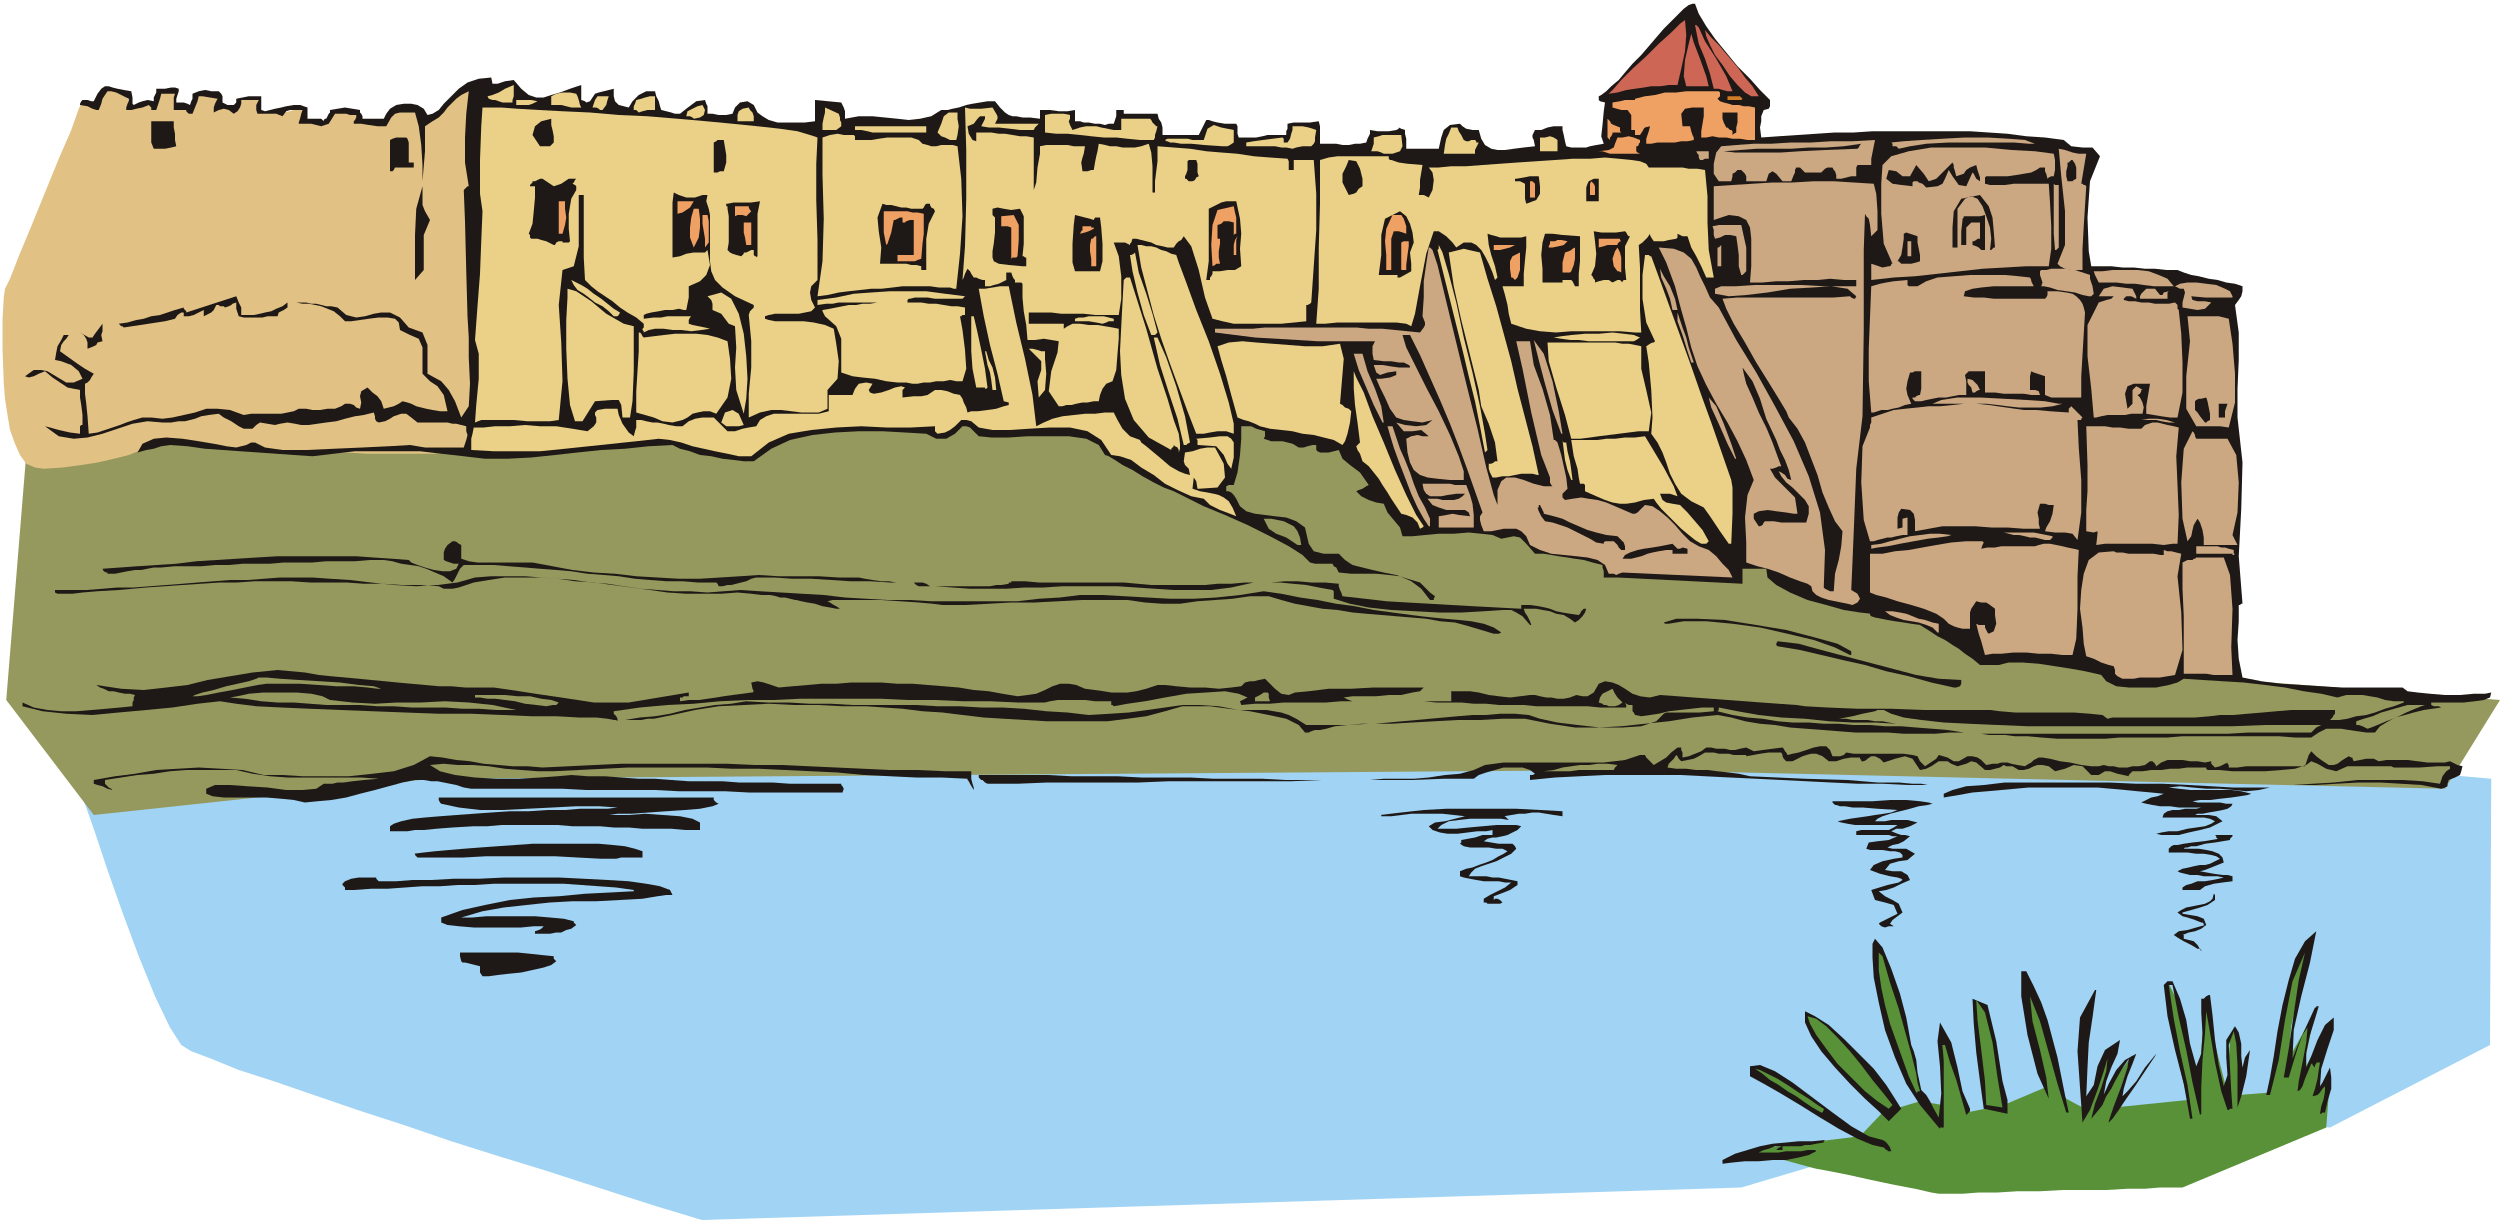 <svg xmlns="http://www.w3.org/2000/svg" fill-rule="evenodd" height="93.696" preserveAspectRatio="none" stroke-linecap="round" viewBox="0 0 2000 976" width="192"><style>.pen1{stroke:none}.brush3{fill:#599138}.brush4{fill:#96995e}.brush6{fill:#1e1916}.brush7{fill:#cca882}.brush8{fill:#ead187}.brush9{fill:#efa063}</style><path class="pen1" style="fill:#a0d3f4" d="m66 638 904-105 1023 90-1 213-128 66-249-18-222 66-831 26-4-1-13-4-20-6-25-8-31-10-34-11-36-11-38-12-38-13-37-12-35-12-32-11-28-9-22-9-16-6-8-5-9-14-12-25-13-32-13-35-12-34-10-30-7-20-3-8z"/><path class="pen1 brush3" d="m1861 902 3-40-11 11 10-53-21 38 10-49-21 38 2-26 5-24 5-23 6-22-9 15-7 15-4 15-3 15-2 15-2 16-3 15-3 16-25 2 1-19-1-15-1-11-3-9-3 11-1 14v32l-19-76-1 12-2 25-2 24-2 6-3-17-6-28-7-26-6-12-2 8 4 24 6 31 7 30-59 6 15-42-26 35 11-43-23 51-15-8-4-6-2-10-3-14-4-16-7-23-8-19-6-10-1 4 18 85-33 14-30 6-19-64v58l-18-3-30 9-18 19-90 11 51 14 4 1 11 2 15 3 18 4 19 4 16 3 13 3 6 1h19l13-1h15l16-1h18l18-1h35l17-1h14l12-1h18l115-48z"/><path class="pen1 brush4" d="m22 351 1570-85 198 278 210 16-44 71-650-15-961 7-270 29-70-92 17-209z"/><path class="pen1" style="fill:#e2c184" d="m66 81 9 3 9-15 17 8 4 7h18l6-11h12v11l13 2 6-11h13l2 11 10 2 6-8h16v10l17 1 11-3h9l-2 7 19 4 5-9h21l1 7h19l11-9h18l8 7 31-29 7 296h-18l-18 1h-52l-17-1h-17l-16-1h-15l-16-1-15-1-14-1-14-2-13-1-13-2-12-2-9 5-10 4-10 4-12 3-13 3-13 2-15 2-15 1-7-1-7-3-5-7-4-9-4-11-2-12-2-13-1-13-1-27v-23l1-18 1-7 4-8 7-18 10-24 11-27 11-27 10-23 6-17 3-6z"/><path class="pen1 brush6" d="M1378 931v-3l10-5 10-3 10-3 10-2 11-1 10-1h11l10-1-1 1v1l-6 1-5 1h-4l-3 1h-15v3h-5l1-1 1-1h1l1-1h-5l-5 2-4 1-4 2h16l6-1h12l5-1h6l1 1-6 3-8 2-10 2h-11l-11 1h-11l-10 1-8 1zm132-10v-1h-1l-1-1-1-1-9-2-12-5-15-8-15-9-16-10-15-9-14-8-11-6v-8l8-1 12 5 14 9 16 12 16 12 15 11 14 8 11 3 2 1 2 2 2 3 1 3h-3zm19-85 2 5 2 7 1 10 3 14 4 4 3 5 3 6 4 7 2-19-1-22-2-20 2-15 9 16 5 20 4 19 6 14v2l-1 1-1 1-1 1-4-14-4-14-5-14-4-14h-2l1 13v53h-3v1l-1-1-15-18-11-17-9-21-8-22-5-22-4-20-1-16v-11l2-4 6 7 7 17 7 20 5 19 4 22z"/><path class="pen1 brush3" d="m1519 807-7-21-4-14-2-7-3-3v14l2 14 3 14 4 15 5 14 5 14 5 14 6 13h1v-1h2l-2-7-1-7-2-8-2-8-10-36z"/><path class="pen1 brush6" d="m1687 897 4-12 6-16 5-15 1-7-4 6-3 5-4 7-3 6-4 6-3 7-4 5-5 6 3-12 5-13 4-13 1-10-3 10-5 15-6 16-6 10-2-28-2-29 2-27 12-22h1l-3 22-3 20-1 20-1 23 6-9 3-15 6-13 12-8-2 11-5 11-4 11-2 11 4-9 6-11 7-8 9-5-3 8-4 10-3 10-1 6 4-4 7-8 7-11 9-11-1 2-4 6-6 9-6 9-7 10-6 9-5 7-3 3v-1zm-176 0-8-8-11-10-12-12-12-13-11-13-8-12-5-11v-9l8 4 11 7 12 11 12 12 12 12 10 13 7 11 5 8-10 10z"/><path class="pen1 brush3" d="m1514 884-7-9-9-11-9-12-9-11-10-11-9-9-8-6-7-2 2 6 5 9 8 11 9 12 11 11 11 11 10 8 9 6 3-3z"/><path class="pen1 brush6" d="m1752 895-5-28-7-27-6-27-3-25 2-2 1-1h4l6 14 5 17 3 19 5 18 4-10 1-16-1-17v-11h2l2-2 2-1h1l2 16 2 20 3 20 4 17 3-9-1-14v-14l7-11 3 5 2 9v10l1 9 1-4 1-4 2-3 2-3-1 7-2 14-4 16-3 9v-34l-1-17-2-10-4 11 1 18 1 19 1 14h-2l-1 1h-1l-5-15-5-23-4-24-3-17-1 18-2 21-1 22v21l-1 1-6-26-5-26-6-26-5-26h-3l4 27 5 26 6 27 4 27h-2zm-165-8-3-22-3-23-2-23-1-20 12 5 7 29 5 32 4 15v11l-19-4zm269 4 1-6 2-6 1-6v-4l-2 2-2 3-2 2-4 1 2-6 2-8 1-7 1-6h-3v1l-1 1v2l-1-1-1-1v-1h-1l-5 12-2 6-2 3-2 1 1-8 3-15 3-16 1-12-4 6-4 11-4 13-3 10h-4l4-23 4-28 4-27 5-22-10 23-6 31-5 32-7 28h-3l3-14 3-17 3-20 4-21 5-20 5-17 8-14 9-8-5 25-7 27-6 27-1 23 3-8 4-9 5-11 6-13h1v-1h2l-3 10-4 13-3 14v12l4-9 5-13 6-12 7-6v10l-5 15-5 16-1 14 2-3 2-4 2-4 2-4 1 8v9l-3 10-2 9h-2l-1 1h-1zm-203-1-7-23-7-25-7-25-8-20 2 20 6 23 5 22 2 17-9-20-8-31-5-31v-20h4l6 12 6 13 5 14 4 15 4 15 3 15 3 15 3 14h-2z"/><path class="pen1 brush3" d="m1457 890-7-4-6-4-7-5-7-4-7-5-7-4-6-5-6-4 4 1 6 3 8 4 8 5 9 6 8 5 7 5 5 3v1l-1 2h-1z"/><path class="pen1 brush6" d="M1857 850v-7h-1l-1 1-1-1h-1v3l-1 1h3-2v1l-1-4 1-4 2-4 2-4h4l-2 1h-2v1l-1 2h3l1-1v2l-1 1-1 1h-2l-1 2v3l1-1h1v-3h3v2l-1 3-1 3-1 2zM386 781l-2-3v-5l-8-2-4-1h-2l-1-1-1-4v-3h46l10 1 9 1 10 1v2l1 1 1 1-4 3-6 2-9 2-9 2-10 1-9 1-7 1h-5zm1372-22-5-3-6-3-5-3-3-2 4-3 7-1 7-2 7-2h-1v-1l-1-1h-1l-5-2-6-2-4-1-4-3 3-2 4-2 5-1 5-1 5-1 4-2 2-2 1-4 1 1v4l-6 4-6 2-7 2-7 2v1l6 1 6 1 5 2 2 5-4 3-5 2-5 1-5 2h1v3l4 1 4 1 3 3 3 5v-1l-1-1h-2zM428 747v-2l3-1 2-1 1-1 1-1h-8l-10 1h-38l-12-1-9-1-5-2v-4l17-6 18-4 20-4 19-2 20-1 21-2 20-1 19-1v-1l-14-2-14-1-14-1-14-1h-56l-15 1h-14l-14 1h-14l-14 1-14 1h-13l-14 1h-7v-2l-1-1-1-1v-1l1-1 1-1 5-2 6-1h14v1l1 1 1 1h14l13-1h15l18-1h20l21-1h43l20 1 19 1 17 1 14 2 11 2 8 3 2 4h-5l-7 1-12 2-18 1-19 1h-19l-18 1-19 2-18 2-17 3-17 5h9l11-1h39l12 1 11 1 8 2v1l1 1 1 1-4 3-4 1-4 2h-4l-5 1h-12zm1075-8 1-1 2-1 4-2 8-4-3-7-7-2-8-2-3-8 13-4 9-2 3-2-1-1-3-1-6-1-8-2-8-3 3-4 7-3 9-2 7-1v-2l-2-2-4-1h-4l-6-1h-10l-3-1 2-5 7-1 9-1 7-3h-4l-3-1h-26v-3l4-1h22l4-2 3-2h-34l-6-1-5-1-3-1 5-1 5-1 7-1 7-1 6-1 7-1 6-1 5-2-16-1-12-1h-8l-6-1h-4l-3-1h-1l-1-1-1-1v-1h32l14-1h13l11 1 7 1 3 1-4 1-7 1-7 2-8 2-8 2-6 2-4 2-2 2h8l5-1h13l4 1 4 1-6 3-6 2h-5l-4 2 5 2 3 1h3l4 1-5 4-4 2-5 1-4 2 4 1h11l7 4-6 5-7 1-7 2-4 5 6 1h7l5 3 2 4-7 3-6 3-6 2-6 1 5 4 6 3 5 3 3 7-4 3-4 3-2 3 3 2h-4l-3 1-3-1-2-2zm-312-16h-1l-1-1h-2v-3l5-3 6-3 6-3 5-4h-5l-5-1h-12l-6-1-5-1-5-1-3-1v-4l5-2 5-1 5-2 6-2 5-2 5-3 4-2 3-2-4-2h-5l-6-1h-15l-5-1-3-2 1-1v-2l11-2 6-2h8v-4l-5 1h-7l-8 1-8 1h-8l-6-1-6-2-3-3 5-3 8-1 8-2 8-2-9-1-9-1h-25l-8 1-8 1h-8v-1h-1l17-2 18-2 18-1h56l19 1 18 1v4l-7-1-6-1-6-1h-5l-6 1h-5l-6 1-6 1h1l1 1 1 1 1 1-6-1h-25l-9 1-8 1-6 3-3 3h15l10-1 11-1 11-1h16l4 1-3 3-4 2-4 2-4 1-5 1h-3l-4 1-3 2 6 1 6 1h11l1 1 1 1 1 2-4 4-6 3-6 3-6 2-6 2-5 2-3 3-2 3h14l5 1h5l5 1 5 1 5 1v3l-3 2-3 2-5 2-8 3v3l1-1h2l2 1 1 1 1 1-2 1h-9zm555-11v-2l3-2 4-1 5-2h6l6-1 5-1 4-1-5-1h-11l-5-1h-6l-4-1-4-1-2-1 4-2 5-1 4-1 5-1h4l4-1 4-2 4-2-3-2-4-1-6-1h-6l-7-1h-15v-3l1-1 1-1 2-1h3l5-1 7-1 9-1 12-2h-1l-1-1v-1l-1-1h-3 17v1l-1 1-1 1v1l-12 2-8 1-7 2h-4l-3 1h-2l-1 1h-1 13l6 1 5 1 5 2 3 3 1 4-5 2-5 2-5 2-4 1 11 2 7 1h4l4 1v4l-8 1-7 1-7 2-4 3h-14zM481 687l-19-1-18-1h-55l-18 1h-37l-1-1-1-1v-1h-1l8-1 9-1 11-1 12-1 13-1 14-1 14-1 14-1h53l11 1 10 1 8 2 6 2v5h-17l-4 1h-12zm1244-20 4-1 6-1h7l8-2 7-1 7-1 5-2 3-2-4-2-5-1h-33l1-3 3-2 4-1h5l5-1h9l4-1h-18l-7-1h-8l-6-1-5-1-4-1 4-2 4-2 5-1 5-2-10-1-11-1-10-1-11-1-11-1h-55l-11 1-11 1-11 1-12 1-11 2-12 2v-3l7-3 11-3 14-1 17-2h83l22 1h21l21 1 18 1 17 1h30l-9 2-10 1-10-1-11-1h-11l-11-1-10-1-9 1 8 1 9 1h33l8 1 8 2-3 1-6 1-7 1-9 1-8 1h-8l-6 1h-4 4l4 1h18l5 1h5l-1 2-3 2-4 1-5 1-6 1-5 1h-4l-2 1h11l6 1 5 4-4 2-6 3-8 2-9 2-8 2h-14l-4-1zm-1413-2v-4l3-2 6-2 9-2 10-1 12-1 13-1 14-1 14-1 15-1h15l15-1h14l12-1h22l8-1-15-1h-18l-19 1-20 1-20 1h-18l-17-2-14-3-1-1-1-2v-2h220v2l1 1 1 1 2 1-5 2-10 2-12 1-15 1-14 1-14 1h-11l-7 1h16l13-1 14 1 14 1 10 2 6 3v6h-12l-11-1h-23l-11-1h-12l-11-1h-22l-12-1h-45l-11 1h-11l-17 1-13 1-10 1h-7l-6 1h-14z"/><path class="pen1 brush6" d="m244 642-9-2-10-1-12-1h-34l-9-1-5-2v-4l7-3h12l14 1 16 1 15 2h13l11-1 6-4h7l4-1h5l7-1 9-1 12-1-14-1h-59l-14-1-14-2-13-3h-40l-13 1-13 2-13 1-13 2-13 2v3l2 2 1 1 2 1 1 1-4-1-4-2-4-1-3-1v-3l17-3 16-2 17-3 17-1 17-1 18 1 17 1 17 4h15l16 1h37l19-2 17-2 16-5 13-7 10 1 11 2 11 1 11 2 12 1 11 1h12l12 1 21-1 21-1 21-1h85l22 1h22l21 1 22 1 22 1 21 1h22l22 1h21v6l1 4 1 3v2l-3-5-1-2-1-1v-1l-21-1h-20l-21-1-21-1-21-2-21-1-21-1-21-1h-21l-21-1h-62l-20 1-20 1-20 1h-13l-13-1-13-1-13-2-13-1h-12l-11-1-11 1 8 5 12 3 16 2 17 1h18l17-1 14-1 11-1 13 1h14l13 1 14 1h13l13 1 14 1h27l13 1h27l14 1h41v1l1 1 1 2-1 3h-75l-19-1h-37l-19-1h-55l-19-1h-73l-6-1-6-2-5-1-5-1-5-1h-5l-6-1h-7l-10 2-11 3-11 3-12 3-11 3-12 2-11 1-10 1zm1709-11-16-3-16-1-17-1h-17l-18 1-17 1h-32 14l16-1 17-1 19-2h36l16 1 14 2 2-6 3-4 3-2v-2h-10l-14 1h-21l-2-1h-35l-9 4-8-2-7-4-5-2-4 3-9 3-11 1-13 1h-26l-11-1h-9l-1-1v-1h-15l-7 1h-7l-7 1h-8l-7 1h-8l-1 1-1 1-1 1v1l-9-2-6-2h-4l-5 3h-6l-7-7-7-1-7 3-8 2-5-4-5-1h-4l-3 1-4 2-4 1h-4l-5-3h-5l-2-1-3 2-4 1-4 1h-4l-7-6-4-1-4 2-7 2-5-2-3-2h-7l-3 2-3 2-4 2-5 1-6-9-6-2-8 2-9 3-3-3-2-1-2-1h-3l-3 2-1 1-2 1h-2v-1l-1-1v-1h-7l-6 1-6 2h-6l-5-4-5-2h-4l-4 1-3 1-4 2-4 2h-5l-2-2-1-2v-1l-1-2h-10l-7 1-11 2v-1h-10l-4-1h-8l-4-1h-7l-5 3-4 2-5 1-5 1-2-2-1-2-1-1-2 3-2 2-2 2-1 3 7 1h8l8 1h9l8 1 9 1 8 1 9 2 44 2 34 1 24 2h17l11 1h7l5 1h5-21l-20-1h-20l-21-1-20-1-20-1-20-1-21-1-20-1-20-1h-60l-20 1-20 1-20 2v-4h2l2-1-4-3-6-2h-15l-7 2-7 2-6 2-4 3h-24l-25 1h-73l-24 1h-98l-24 1h-73l-24 1h-24l-2-1-1-1-1-1h-1l-1-1-1-1v-2h55l19 1h37l19 1h39l19 1h39l19 1h67l11-1h24l12-1 13-2 12-1 11-3 9-4 15-2h80l17-2 12-4h4l1 2 1 1 2 2 3 3 5-3 5-3 4-4 5-4h3v2l1 2v4l5-1 5-2 5-2 4-3h4l4 1h7l4 1h4l4-1 5-1 6 3 7-1 8-1 8-1 1 1 1 2 1 1 1 2 4-1 5-1 6-2 6-2 5-1h5l3 3 2 5h6l3-1 2-2 6 1h40l7 1 4 1 2 4 2 2 1 1 1 1 3-2 3-2 3-2 2-3 7 2 5 3h4l7-4h4l4 1 3 2 4 4 5-1h4l3-1h5l3 1 5 1 6 1 3-2 2-1 2-2 4-2h3l6 1 8 2 8 1 9 2 8 1h6l4-1 4 1h4l4 1h7l4-1h5l5-1 4-3h2l1 1 1 1 1 2 4-3 5-2h12l6 1h6l6 1 5-1v2l1 1 1 1 1 1 4-1 2-1 2-1 2-1v1l1 1v2h7l7-1h47l1-3 1-3 1-3 2-3 4 4 4 3 3 2 3 2h4l3-1 4-3 5-3 2 1h1v1l1 2 5-1 5-1h6l4 2 6-1h17l8 1 8 1h14l4-1 2 1 2 1 2 1 4 1-1 4-1 3-4 2-5 2-1 3v2l-2 1-3 1z"/><path class="pen1 brush4" d="m1235 617 8-1 7-2 7-1 7-1h7l7-1h8l8 1-1 1-1 1-1 2h-28l-7 1h-21z"/><path class="pen1 brush6" d="M1294 462h-11v-5l-1-3v-2l-8-2-7-2-7-1-6-1-7-1-6-1-6-1h-7l-7-8-5-5-5-1-10 2-7-3-9-1-10-1-12 1h-12l-11 1-10 1h-8l-2-7-5-6-5-6-3-7-6-1-6-2-6-3-4-4 2-1 3-1 3-2 2-1-7-10-8-6-6-5-3-7-4 1-4 1h-7l-2-1-1-1v-4h-3l-4 1-3 1h-4l-5-3-8-2h-9l-6-2 1-2v-4l-7-2-4-2h-8v10l-1 13-2 14-3 10h-4l-2 1v4h2l2 1 2 2 2 3 3 6 5 4 7 2 8 1 8 1 9 1 8 3 7 5 3 13 4 6 8 2h12l5 5 6 4 8 2 8 2 9 2 10 2 9 3 10 3 2 2 3 3 3 3 4 3-1 2v1h-3l-7-9-8-6-9-4-9-1-10-1h-20l-10-1-1-2-1-2-2-1-1-2h-14l-4-1-6-6-11-7-15-8-18-9-18-8-17-7-14-7-10-5-8-3-8-4-9-5-8-5-8-4-6-4-5-3-3-1-5-8-10-5-14-2h-33l-15 1h-14l-10-1-4-4-3-3-3-1h-3l-6 6-7 4h-8l-8-4-17-1-18-1h-19l-19 1-18 2-18 4-15 7-14 10h-8l-8-1-9-1-9-2-9-1-8-3-8-2-6-3-19 1-19 2-19 1-19 2-18 2-19 2-19 1h-18l-17-2-18-2-17-2h-52l-17 2-17 2-15-1-14-1-14-1-15-1-14-1-14-1-14-2-14-1-7 1-6 2-6 1-7 2 4-7 9-4 10-1 13 1 13 2 12 2 10 2 8 1 8-2 4-2h3l8 4 14 2h19l22-1 23-1 21-1 17-1 12 2h31l2-6 1-4-1-3v-4l-4-1-4-1h-3l-4-1h-24l-5-4-4-3h-4l-3 1-3 1-3 2-4 2-5 1-2-1-1-2v-2l-1-3-8 2-7 1-8 2-7 2-8 1-7 1-7 1h-6l-5-1-6-1-6 1-4 1-12-2-3 2-3 3h-7l-4-2-6-4-6-3-4-3-8 1-6 1-5 2-4 1-4 1h-5l-6 1h-7l-12-1-12 2-12 4-12 4-12 3-11 1-12-2-11-8 4 1 7 2 9 2 8 1v-6l1-1h1v-8l-1-8-1-6v-6l-10-2-6-4-6-4-6-5-5 2-4 2-4 1-3-1 7-5h6l5 1 5 3 5 3 5 3h6l7-3-3-6-6-5-8-3-5-1 1-6 1-5 3-5 2-4h4l-2 3-2 2-2 3-1 5 7 5 7 5 6 4 7 4-2 3-1 2-2 2-2 1v8l1 8 1 10 1 14 7-1 6-2 6-2 6-2 5-2 6-2 7-2h7l9 1 8-1 9-2 9-2 9-3h9l10 1 11 4 6-1h24l5-1 5-1 4-2h6l5 1h6l6-1h6l5-2 3-2h4l3 1 2 2 3 1 1-5-1-5 1-4 5-3 4 4 4 3 3 4 2 6 4-1 4-1 4-2 3-2 4 1 3 1 4 2 4 1 4 1 5 1 6 1h6l-3-13-5-7-6-4-6-6v-21l-3-7-7-3-8-4-1-6-3-3-6-1h-7l-8 1-7 1-7 1h-5l-4-4-5-4-5-2-5-2-5-1-5-1h-5l-5-1h8l4 1h4l4 1 4 1h4l5 1 7 6 8 2 7-1 7-2 6-1h7l8 4 7 8 11 4 4 10v23l11 6 6 7 5 9 5 13 6-9 1-18-1-21v-16l-1-17-1-36-1-40-1-25 1-1 1-1 1-1h1l-3-19v-20l1-19 2-18-6 3-4 3-4 4-3 3-3 4-4 4-5 3-6 4v20l-1 12-1 12v-13l-1-16-2-15-3-11h-12l-4 1-3 3-4 7h-7l-7-1-6-1h-6v-2l1-1 1-2v-2h-5l-3-1h-9l-5 8-6 2-8-2h-10v-1l1-3 1-4 1-3h-10l-3 1-3 4-5-2h-15l-1-3v-4l2-4h-14v3l-1 3-2 3-3 2-4-3-4-1-4 1-4 2v-4l1-3 1-2 1-2-12-2h-3l-1 4-4 10h-3l-1-1-1-1v-1h-10V78l1-3h-11l-1 4-1 3-1 3-1 3h-4v-2l-1-1-1-1-5 2-5 1-4 1h-4v-2l1-3 1-2v-2l-6-3-4-2-4-1h-3l-2 3-2 3-1 4-2 5h-2l-3-1-4-2-6-1v-1l1-2 1-1h4l3 1h2l3-6 3-4 3-2h3l3 1 4 1 5 1 6 1 1 5v5l1 1 4-2 3-1 4-1 5 1v-3l1-2 1-2v-3h7l5-1h3l3 1v2l-1 3-1 3v3h6l3 1 2 1 1-3 1-2v-4l5-2 5-1 5 1h6l2 2 1 2v5l2 1 2 1h5l1-1 1-1v-3l5-1 5-1h10v11l3 1 4-1 4-1 5-1 4-1 6-1h5l6 2v9h11l1 1 1 1v-1l1-1h1l1-2 1-2 1-1v-2l6-1 6-1 6 1 6 1v2l1 1 1 2v2h17l2-4 3-4 5-3 6-1h6l5 1 5 3 3 5 4-1 5-3 4-5 6-6 6-6 7-5 9-3 10-1 1 5h4l6-2 7-1 6 7 6 5 6 2h6l6-2 7-2 8-3 9-3v12l3 1 1 1 3-1 4-6 3-1 4-1 4-1 4-1v6l1 4 3 3 8 2 3-5 5-5 6-3h7l1 4 2 4 1 4 1 3 4 1 4 1 3 1h4l5-4 4-3 4-3 7-1 1 3 1 2v6h4l5 1h6l5-1 2-5 4-4 6-1 5 3 3 6 4 3 5 3 7 2h22l8-1V80l21 2 2 4 1 3v6l11-2h11l10 1 10 1 9 1 9-1 9-2 8-5h5l4-1 5-1 6-2 5-1 6-1 6-1h6l4 5 4 4 3 2 3 1h3l5 1h6l8 1v-7h8l7 1h7l6-1v9h4l3 1h4l5 1h4l4 1 3-1h4l1-3 1-3v-5h6v3h27l1 4 2 3 1 4v6h29l3-6 2-4 1-2h2l3 1 4 1 6 1h9l1 2v6l1 3h14l5-1 4-1h15v-3l1-2v-4l5-1h13l7-1 1 4v14h13l5 1h5l5-1h4l5-1 1-3 1-2 1-2v-3l6 1h9l6-1 2-1v-1l2 1 3 1v3l1 4v8h26l2-9 2-6 5-4 8-1 2 2 3 2 5 1h5l2 7 3 5 5 3 5 1h6l7-1 8-1 9-1-1-5-1-2v-2l2-4h5l5-2 5-1h7v3l1 4 1 5 1 4 4 1h12l3-1 5-1 6-1-2-6 1-9 1-11 1-7-4-1-1-1v-3l2-1 4-3 4-4 6-5 5-6 6-7 7-7 6-7 6-7 6-7 6-6 5-5 5-5 4-3 3-1h2l3 8 6 10 7 10 9 11 9 11 10 10 8 9 8 8v5l-1 2-4 1-2 5v4l-1 5 1 8 14-1 15-1 15-1 15-1h15l15-1h78l15 1 15 1 15 2 15 1 15 2 6 5 9 1h8l6 7-8 20-2 29 1 27 2 12h16l9 1h9l9 1h8l9 1h9l5 2 6 2 6 1 8 2 7 1 7 2 7 1 6 2v4l-1 4-2 3-3 4 3 22v22l-1 23v23l4 36-1 37-2 38 3 38h-1l-1 1h-1v13l-1 15 1 15 3 15 15 3 16 2 16 1 16 1 16 1h49l4 3 8 1 10 1 12 1h12l11-1h9l5-1-1 4-5 2-7 1-9 1h-26v2l2 1h4l2 1-7 1-7 1-8 2-7 2-8 2-7 4-5 3-4 5h-7l-7-1-7-1-6-1h-12l-6 3-6 4h-13l-13-1h-77l-12 1h-38l-12 1h-38l-13-1-11-1h-10l-8-1h-13l-6-1h-4 201l17-1h50l2-2 2-2 2-1 2-1h-45l-26 1h-164l-24-1-23-1-20-1-18-2-14-2-10-3-6-3h-5l-2 1-5 1-5 1-8 2-11 2h6l5 1h12l6 1h6l5 1 6 1-17-1h-18l-19-1-19-2-19-1-18-2-17-3-15-3v2l-1 1 12 3 12 2 12 1 12 2 12 1h13l12 1h12l12 1h13l12 1h13l12 1 13 1 12 1 13 2h-11l-12 1h-25l-13-1h-26l-13-1-13-1-13-1-13-1-12-2-12-1-12-2-11-3-11-2-20 2-19 3-19 2-19 2-18 1h-19l-20-3-20-4h-18l-18 1h-18l-18 1-18 1-17 1h-18l-17 1-10 1-7 2-5 1h-4l-3 1-2 1h-3l-5-6-10-5-14-3-15-3-17-2-15-2h-22l-14 4-15 4-15 2-16 2h-49l-17-1-17-1-16-1-17-2-16-2-16-1-16-2-15-1-14-1h-19l-20-1h-19l-20-1-20 1-20 1-19 3-18 4-5 1-5 1-5 1h-5l-5 1h-13l12-2 12-1 12-2 12-3 12-2 12-2 13-1 12-2 17 1h17l17 1h17l17 1h51l17 1h18l17 1h17l17 1 18 2 17 1 17 2 17-1 15-1 15-2 14-2 14-2h14l15 1 16 3h22l6 1 6 1 6 2 6 3 8 5h33l11-1h11l11-1 11-1 11-1 11-1 11-1 11-1 12-1h11l11-1h12l11 1 9 3 14 3 16 2 18 2h18l15-1 12-4 6-6 2-1h27l11-1v-3h-9l-9 1-9 1-9 1-8 2-7 1-7 1-5-1-1-2-1-1v-5h-3l-2-1-1-1 1 2v2h-21l-10-1h-41l-10-1h-20l-10-1h-10l-10-1h-20l-10-1h22v-8h15l7 1 8 2 8 1 9 1 8-1 8-1h4l4 1 5 1h4l5 1h5l5-1 5-2 5 1h4l5-3 4-7 5-2 6 1 5 2 5 3 6 4 6 2 8 1 8-2 14 1 13 1 14 1 13 1 14 1 13 1 14 1 14 1 7 1 18 1 24 1h27l27 1h52l8 1 12 1h47l13 1 10 1 4 3 4-1h66l12-1 8-1h11l11-1 12-1 11-1 12-1h35v3l-1 1-1 2-2 2h7l7-1 7-2 8-1 7-2 8-3 7-2 8-3v-1h-8l-7-1-6-2-6-1-6-1h-13l-7 2-13-3-14-2-15-3-16-2-17-2-17-1-16-1-15-1-5 3-7 2-10 2h-22l-10-1-8-4-4-5-4-1-9-2-11-2-13-2-13-2-13-1h-11l-8 2h-15l-6-5-6-4-5-4-5-3-6-4-6-3-6-4-8-5-7-1-6-1-7-1-6-1-5-1-5-1-3-1-1-1v-1h1l-9-1-13-2-14-4-15-4-14-6-11-6-7-6-1-7h-19v12l-100-5z"/><path class="pen1 brush7" d="m1386 462-3-6-5-5-5-6-6-5-8-3-7-4-6-6-6-7-6-6-6-5-6-4-6-1-4 4-2 2-2 1h-2l-7-3-7-3-7-3-7-2-7-1-6-1-7 1-6 1-1-1-1-1v-3l1-1 1-1 1-1 1-1-1-9-2-9-2-9-3-10-1-1-1-1h-1l-3-20-6-21-7-19-3-19h-11l5 22 7 35 8 34 7 18v4l1 2 1 1h-7l-8-2-8-3-7-2h-7l-4 3-3 7v12l-3-8-6-22-7-31-9-36-9-37-8-33-6-25-4-12-1-1-1-1h-1l-2 13-2 14v13l-1 15 2 5v2l-1 2-3 4-10-1-10-1-10-1h-11l-10-1h-73l-10 1h-30v3l16 2 16 2 17 1 17 1 16 1h46l-2 4v6l1 5 8 1h6l6 1h4l2 1 2 1 1 1v1h-9l-7-1-6-1h-7l2 6 3 2 6-2 7-1v3l-5 2-7 1h-4l3 7 4 8 4 9 5 7 6 2 7 1 8 1 8-2-5 4-8 1-9-1-7-2 6 7h7l7-1 6 5h-5l-4-1-5 1-4 2 1 11 2 8 3 6 5 4 6 2 8 1 10 1h11v-7l-4-12-7-17-9-19-10-19-9-18-7-14-3-10h6l8 16 8 18 8 18 8 19 7 18 7 19 6 17 6 17-2 3v3l1 4 2 5h6l5-1 5-1h10l4 2 4 4 3 7 8 4 9 3 10 1 10 1 9 1 8 2 6 4 3 7h4l2 1 2-1 3-1 88 4z"/><path class="pen1 brush8" d="M660 86v4l-1 4-1 5v5h11l4-3v-3l-1-2v-2l-1-3-11-5z"/><path class="pen1 brush4" d="m1894 583-2-1-2-1-3-1h-2v-3l6-2 7-2 7-3 7-2 7-2 7-2h14l-3 1-5 2-7 3-8 4-8 3-7 3-5 2-3 1z"/><path class="pen1 brush6" d="m491 576-5-1-9-1h-14l-18-1h-20l-23-1-25-1h-26l-27-1-26-1-26-1-24-1-23-1-20-1-16-2-13-2-18 2-20 3-21 2-22 2-21 2-21-1-19-2-16-4v-3l9 4 11 2 11 1h12l12-1 12-1 11-1 10-1v-3l1-2v-2l1-2-4-1h-4l-5-1-4-1h-4l-4-2-3-1-3-2 20 3 18 1 18-2 17-2 16-4 18-3 18-3 20-2 11 1 11 1 11 2 10 1 11 1 11 1 10 1 11 1 10 1 11 1 11 1 11 1h10l11 1h23l14 2 13 2 13 2 14 2 13 2 13 2h28l6-1 6-1 6-1 6-1 6-1 6-1 6-1 6-1v3h-4l-1 1h-2v3l7-1h8l7-1 7-1 6-1 7-1 8-1 7-1h1l1-1-1-2-1-5 5-1 5 1 6 2 6 2 11-1 12-1 11-1h12l12-1h24l13 1h12l12 1 13 1 12 1 12 2 12 1 11 2 12 2 8-1 7-1 7-3 6-3 6-2h7l6 1 7 3 8 1 7 1 6 1h13l7-1 8-2 9-3h6l9 1 11 1h12l11 1 10-1 8-1 3-3 4-1h3l4-1 5-1 4 4 4 4 5 4 6 1 5-2 11-1 16-2h18l18-1h40l-3 3-6 1-9 2h-10l-10 1h-19l-7 1 4 2 3 1h3-12l-12 1h-34l-11 1h-12l-11 1-1-3 2-1 2-1 2-1-7-3-11-2-15 1-16 1-17 3-16 3-14 2-11 2-1-1h-1v-3h-13l-8-1h-22l-6 1-4 1h-22l-22-1h-22l-22-1h-22l-21-1h-65l-21 1h-21l-22 1-21 2-21 1-22 2-21 3v2l2 2 1 2v2l-1-1h-2z"/><path class="pen1 brush4" d="m397 568-14-1h-13l-14-1h-27l-14-1h-13l-14-1h-27l-13-1-13-1h-13l-13-1-13-2-12-1 6-1 9-2 12-1h26l12 1 9 2 6 3 18 2 18 1 18-1h19l19-1 19 1 19 2 19 4h-16zm40-3-8-1-9-1-8-2-8-1-8-1h-6l-6-1h-4v-2h24l10 1h10l9 2 8 1 6 2-1 1-1 1h-3l-5 1zm850 0-2-1h-2l-1-1-3-1 1-4 2-3 4-2 4-2 2 4 2 3 2 2 2 2-3 2-3 1h-5zm-280-4h-3v-3l4-2 3-2h3l1 1v3l1 3h-9z"/><path class="pen1 brush4" d="M217 547h-4l-7 1-10 2-10 2-11 2-10 2-7 1h-4l2-1 6-2 9-2 10-3 9-2 9-2 6-2 2-1h6l11 1 15 1 17 1 16 1 15 2 12 1 6 2h-3l-8-1-11-1h-14l-14-1-15-1h-23z"/><path class="pen1 brush6" d="m1563 550-18-4-18-5-18-4-17-5-18-4-17-4-17-4-18-3-1-1v-1l1-2 17 2 18 5 19 5 19 5 19 5 19 5 18 3 18 1v3l-1 2-3 1h-2z"/><path class="pen1 brush7" d="m1698 543-4-2-2-2v-3l-1-3-4-1-6-2-6-3-6-2-2-10-1-13-2-15 1-15 2-13 4-11 8-6 12-1 2 1h5l5 1h20l5 1h3v-4l3 1h3l4 1 4 1-3 18 3 29 1 30-6 20-6 1-6 1h-16l-5 1h-9zm73-3-6-1h-18v-46l-1-22v-21l2-1 2-1h4l1-1h1l1-1h22l5 14 2 27-1 31 1 22h-15zm-183-16-3-11-2-6-1-4-1-4 2 1h5v2l1 2 1 2 1 1 4-2 2-6-1-7v-5l-4-3-3-2h-4l-4-1-4 6-1 3v13h-6l-4-1-3-1-4-2-4-4-6-4-10-4-10-3-11-3-9-3-8-2-5-2v-31h10l10-2 11-1 11-2 11-2 12-2 12-1h13l1 1-1 2-1 3 5-1h6l5-1h27l3-1 4-1h5l5 1 5 1 4 1 5 1 4 1-1 21v26l-1 24-3 13h-8l-9-1h-10l-10-1h-10l-10 1h-7l-6 1z"/><path class="pen1 brush6" d="m1480 524-12-6-17-6-21-5-22-5-22-3-21-2h-18l-12 2h-3l-1-1 10-3h17l22 1 25 4 24 4 23 6 18 5 11 6v3h-1zm-285-17-10-3-10-3-11-3-12-1-11-2-12-1-12-1-12-1-12-1-11-1-12-2-12-1-11-2-11-2-11-3-10-3h-15l-14 2-14 1-14 1-14 2h-14l-14-1-14-2h-37l-18 1-19 1h-19l-18 1-19 1h-18l-8-1-11-1-15-1-16-1h-38l-4 1 2 1 3 2 2 1 3 2h-3l-5-1-6-1-6-2-6-1-5-1-4-1h-1l-4-1-4-1h-4l-3-1-5-1h-7l-8-1-11-1-13 1h-28l-15-1-14-2-15-2-15-2-15-2-15-1-14-2-14-1h-28l-13 2-12 2-12 4-5 1h-7l-4-2-15-1h-15l-15-1h-15l-14-1h-29l-15-1h-29l-14 1h-14l-15 1-15 1-14 1-15 1-22 2-17 1-12 1-8 1H46l-2-1v-2h25l13-1 12-1h13l13-1 13-1 13-1 12-1 13-1 13-1h14l13-1 13-1h26l14 1 16 1 17 2 18 2 18 1 17-1 16-2 14-4 13-1h27l13 1 13 1 13 1 14 2 13 1 13 2 14 2 13 1 13 1h13l14 1 13-1 13-1 16 1 17 1 17 1 17 1 17 2 17 1 17 1h18l17 1h69l17-2 17-1 16-2h18l18 1 18 1 18 1h19l18-1 19-2 19-3 14 2 15 3 14 2 15 3 15 2 15 3 15 2 15 2 8 1 9 1 10 1 11 1 10 1 10 2 8 3 6 4-2 1h-4z"/><path class="pen1 brush7" d="m1550 506-4-4-5-2-6-2-6-1-6-1-6-2-5-2-4-3h6l6 1 5 1 5 2 5 2 5 1 6 2 5 1v7h-1z"/><path class="pen1 brush6" d="m1224 500-6-7-5-3-4-2h-7l-15 1-17 1h-19l-19-1-19-1-18-2-15-3-13-4v-6l-1-1-11-2-10-2-11-1-10-1h-21l-9 2-9 2-16 2h-30l-15-1-15-1-15-1h-44l-15 1h-15l-15 1h-29l-14-1-14-1h44l5-1h4l6-1v-1h2v-1h11l11 1h68l11 1 11 1h43l10-1h11l11-1h21l11-1h10l11 1h11l11 1v2l1 3 1 2 1 3 18 2 17 2 17 1 18 1 17 1 18 1 19 1 19 1v-3h7l7 1 5 1 4 1 5 2 5 1 6 1 7 1 1-1 1-2 1-1 1-1h2l-1 3-2 3-3 3-3 2-4-3-5-3-6-1-5-2-6-1-5-1h-10l1 3 2 3 2 4 1 3h-1z"/><path class="pen1 brush7" d="m1482 484-4-1-5-1-5-1-5-1-6-2-4-2-3-3-1-4-3-2-6-2-8-3-9-4-9-3-8-2-6-2-3-1v-16l-1-20 2-18 5-12-6-16-7-15-8-15-9-15-8-15-7-15-5-15-4-16-4-14-5-19-7-19-6-12 12 1 8 3 6 5 4 7 3 7 4 8 4 9 7 8 14 26 16 26 15 27 15 28 12 28 9 29 4 30-1 30 1 1 2 1 2 1h3l1-14 3-11 2-11 1-12-6-8-5-11-5-12-4-14-5-13-5-13-6-11-7-9-2-5-6-10-8-13-10-16-9-16-9-15-6-12-3-8 12-1h77l13-1 1 1 2 1h1l1-2-7-6-13-2-15 1-18 1-18 3-17 2-14 1-11-2v-4l5-2h12l15-1h37l18 1h26v-5h-10l-11-1-10 1h-11l-12 1h-10l-11 1h-10l1-13v-22l-1-9-3-6-6-3-8-1-12 4v-27l15-1 16-1 16-1h16l17-1h16l16 1 16 1 2 8 1 14v15l-5 5-1-9-1-5-2-2-1-2-1 29v64l-1 69-5 42-1 25-1 25-1 24-1 23 5 3 2 4-2 3-4 2z"/><path class="pen1 brush6" d="m575 469-1-2-1-1h-15l-12-1h-13l-13-1-12-1-13-2-12-1-13-1-13-2-12-1-13-1-12-1-13-1-12-1h-24l-3 3-2 4-2 4-2 3-7-5-7-3-7-3-6-2-7-1-7-1-7-2-7-1h-11l-12 1h-23l-11 1h-23l-11 1h-22l-11 1h-11l-11 1h-21l-11 1h-6l-5 1-5 1h-5l-6 1-5 1-5 1h-6v-1h-1l-2-1-1-2 14-1 14-1 15-1 16-1 16-2 16-1 16-1 16-1 17-1h63l14 1 15 1 13 1 2 2 5 2 6 2 7 2 7 1h6l5-2 2-4h-4l-3-1-3-1-2-1v-6l1-3 2-3 4-3h2l2 1 1 1 2 1v11l6 2 7 1h44l16 3 16 3 17 2 17 1 17 2 17 1 17 1h17l16-1 16-1 15-1 16 1h32l16 1h16l5 1 6 1 7 1h6l6 1h11-16l-16-1h-16l-15-1-16-1h-15l-15-1h-14l-4 1-4 2-4 1-4 1-4 1h-3l-4 1h-3zm166 0h-6l-2-1-2-2h7l3 1 3 2h-3zm560-22h-3l2-3 4-2 6-2 5-1 7-1 6-1 5-1 5-1 4 4h2l2-1 4 1v4h-12v-3h-5l-6 1-5 1-4 1-5 2-4 1-4 1h-4z"/><path class="pen1 brush7" d="M1786 443h-29v-6h17l3 1h3l3 1 4 1v3h1l-1 1h-1v-1z"/><path class="pen1 brush6" d="m1297 440-2-2-1-2-1-1-2-2h-7l-1 1v1l-6-1-5-3-6-3-6-3-6-3-6-2-6-2-6-1-3-4-1-2-1-2-1-3h1v-2h1l1 2 1 2 1 2v1l8 2 7 2 6 3 7 3 7 3 7 2 8 2 9 1 3 3 2 2 1 3v3h-3z"/><path class="pen1 brush7" d="M1497 439v-3l8-1 7-2 8-2 8-2 8-1 8-1h8l9 1-3 1-7 1-9 1-11 2-11 2-10 2-8 1-5 1zm266-3v-6l-1-6-2-6-2-3-3 5-1 4-1 5-3 4-4-18-1-29 2-27 7-14 1 1 1 2v1l1 2h25l7 13 2 22-1 24-4 18 4 8h-27z"/><path class="pen1 brush4" d="m1038 436-9-6-8-3-6-4-4-8h6l5 1 5 1 4 2 4 2 3 4 2 5 1 6h-3z"/><path class="pen1 brush8" d="m1361 435-5-3-5-4-6-5-6-6-5-5-5-5-4-5-2-3-8 1-7 2-7 1h-5l-6-1-6-2-7-3-9-4v-5l-1-1h-3l-1-5-1-7-3-10-2-13h21l7-1h7l8-1h8l8-1 6 10 9 15 8 15 3 8-3-1-3-1h-8l2 5 3 2 5 1 6 1 6 6 6 7 6 7 5 9-1 1-1 1h-4zm22 0-7-10-4-6-4-6-5-7-10-5-8-6-5-8-4-8-3-9-3-8-4-8-5-7 1-13-1-22-2-22-2-13 3-2 2-1h1l1-1-7-15-3-19v-19l2-16h3l1 1h1l8 22 8 22 8 22 8 22 8 23 8 22 8 23 8 23 1 6v21l-1 24h-2z"/><path class="pen1 brush7" d="m1677 436 1-9v-2l-3 1-6-1v-17l1-15v-21l-1-31h15l6 1h6l7 1h10l3-3 3-1 3-1h4l4 1 4 1 5 1 4 1-2 23 1 23 1 24-1 23h-4l-7 1-9-1h-38l-7 1zm-181-3-5-17-2-30 1-29 6-15v-2l1-2v-4l9-3 9-3 9-1 10-1 9-1h9l10-1 9-1h-25l7-3 13-2h18l19 1 18 1 15 1 11 2h3l-8 2-9 1h-18l-9-1-8-1-9-1h-8l10 1 7 1 7 1 7 1 7 1h10l11 1 15 1v-3l1-1 1-1 2 2 2 2 2 2 3 3-1 1v1h-3l1 22 2 26v26l-3 22-4-5-6-1h-8l-8-1 1-3 3-5 2-6 1-7h-4l-3-1h-4l-2 7 1 5v4l1 4h-13l-13-1h-13l-13-1h-26l-11 2-11 2v-9l-1-5-3-3-7-1-2 3-1 4v9l4-1v-7l4-1v14h-4l-5 1-4 1h-3l-4 1-4 1-3 1h-3z"/><path class="pen1 brush7" d="m1636 432-4-1-4-1h-4l-4-1-5-1h-4l-4-1-4-1h24l5 1 5 1 5 1v1l-1 1-1 1h-4zm-485-10v-9l6-1 5-1 5 1 9 1-1-3-3-2h-15l-6-2-5-2-4-5h8l4 1h9l4-1 3-2 2-2h-7l-7 1-5 1h-9l-3-2-2-3-1-5h22l4 1h9l3 8 2 7 1 9v10h-28z"/><path class="pen1 brush8" d="m1136 423-2-5-4-4-5-2-4-1-4-6-4-6-3-5-4-6-3-5-4-5-4-5-5-4-2-6-2-3-1-3 3-3-2-16-2-14-1-13v-14l2 5 6 12 7 19 9 21 9 22 9 20 8 16 6 9-1 1-2 1z"/><path class="pen1 brush6" d="m1407 421-4-6v-4l4-2 7-1 7 1 8 1 6 1h3l-2-13-8-8-8-8-4-7h2l3-1 2-1h2l-3-8-4-11-5-12-6-12-5-12-5-11-2-8-1-5 8 11 6 14 5 16 8 17 3 8 4 8 3 8 2 8-3-1-2-3-3-2-2-1 2 4 4 5 5 4 5 5 5 5 3 5v6l-2 7h-20l-6-1h-7l-1 1-1 2-2 1h-1z"/><path class="pen1 brush7" d="m1143 421-4-6-5-9-5-11-5-13-5-13-4-11-3-10-2-7h4l3 9 3 9 4 9 4 10 3 9 4 10 5 9 4 9v6h-1z"/><path class="pen1 brush8" d="m963 399-10-2-11-5-10-5-9-7-10-6-8-6-9-3-7-1-8-12-11-7-14-3h-16l-17 1-15 1h-14l-11-2-6-5-4-1h-4l-2 2-3 3-4 3-4 2-6 1-1-1-1-1v-4l-19 1h-20l-20-1-20 1-20 2-18 3-16 7-14 11h-10l-9-2-10-2-9-2-9-2-9-3-9-2-9-1-18 2-19 2-19 2-19 2-20 2h-37l-18-1v-9l1-4 1-5h8l9-1h12l12-1 12 1h13l13 2 12 2 5-4 2-3v-4l-1-2v-2l2-2 6-1h10l1 5 3 7 5 7 4 3 1-4 1-3v-6h4l4 1 5 1h4l5 1 4 1 6 1h5l5-4 5-2 6-1h9l3 3 2 2 3 3 3 3h6l6-2 5-1 6-1 3-5 5-3 6-2h36l8-2v-13h19l2-5 3-4 6-1 5 1-3 5 1 2 3 1 6-1 6-2 5-2 5-1 3 1-1 1-1 1v6l9-1h6l5-1 6-4h5l5 1 5 2 5 1 2 3 1 3 2 4 1 4 3-1h5l8-1 7-1 6-2 4-1v-2l-4-1-5-22-6-23-5-23-4-22h5l6-1 6-1h7l6 29 7 29 6 29 3 25 6-3 7-3 8-2 9-1 9-1h8l8-1h7l3 6 4 7 6 6 8 3 1 2 4 3 6 5 6 5 7 6 7 4 5 2 4 1-1-5-3-3-1-3 1-7 6-1 6-2 6-1h6l7 13 1 11-6 8-15 1h-1l-1-6-2-3-1 9 6 2 6 1 5 1 4 1 4 2 4 3 3 5 3 7-5-2-8-3-8-4-5-5zm294-15-3-8-2-8-1-8-1-8v1l1 1h2l1 7 2 8 1 7 1 8h-1zm-63-2-2-4-1-3v-4h2l2-1 1-1h2l-2-15-5-15-6-14-2-13-7-28-7-28-6-27-4-27 8-2 4-1 4 1 9 2 6 21 7 22 6 22 6 22 5 22 6 23 6 23 5 23h-1l-4-1h-9l-5 1-5 1h-5l-5 1h-3z"/><path class="pen1 brush8" d="M958 356v-4l-1-1 11-1 8-1h6l3 2 2 3v12l-2 9-3-4-3-7-6-7-15-1z"/><path class="pen1 brush7" d="m1388 367-6-12-7-16-6-13-2-8 6 7 6 14 6 16 4 12h-1z"/><path class="pen1 brush8" d="M943 362v-2l-1-2-2-1-1-1v1l-1 1-1 1v1l-18-10-12-14-7-17-3-19-1-19 1-20 1-19 1-18 1-1 1-1h3l13 41 9 32 8 24 5 17 4 11 1 8v4l-1 3zm245 0-4-21-4-20-5-20-5-21-5-20-5-20-5-20-5-20 1-1v-3l3 6 5 17 6 23 6 28 7 28 6 27 4 22 2 13-1 1-1 1zm-241-6-5-21-7-21-7-22-5-22h3l7 16 8 23 7 24 4 21-2 1-1 1h-2zm127 0-7-4-8-2-8-2-9-1-8-2-9-1-9-1-8-2-4-2-5-2-4-1-5-2-5-18-4-15-4-13-3-11 9-3 11-1 11 1 13 1 13 1 13 1h14l14-2 3 12-1 12-1 12-1 12 2 1 2 2 3 1 2 2-1 9-2 9-2 6-2 3zm183-5-5-19-7-22-6-21-1-15h54l6 1h5l5 1 5 1v18l4 17 4 18-2 15h-8l-8 1-8 1-8 1-8 1-7 1-8 1h-7zm-294-4h-6l-7-18-7-19-7-19-7-20-6-19-5-19-5-19-3-18h3l4 1h4l4 1 4 2 4 1 4 2 4 1 2 6 6 16 8 22 10 25 9 26 7 23 4 17v8l-6-2h-7l-6 1-5 1z"/><path class="pen1 brush7" d="m1249 347-7-19-6-21-5-19-4-16 8 11 7 22 5 24 3 18h-1z"/><path class="pen1 brush8" d="m577 338 3-8 6-2 5 3 4 9-4 1h-10l-4-3z"/><path class="pen1 brush7" d="m1757 341-8-14v-26l3-28-2-20h25l4 1 4 1 3 20 2 24v23l-5 20-7-1h-19z"/><path class="pen1 brush8" d="m380 338 1-14 2-21v-20l-3-11 2-27 2-26 1-26 1-24-2-14v-27l1-27 1-15h15l13 1 17 1 19 1 22 1 23 2 23 1 24 2 23 2 21 2 20 2 18 2 14 2 10 3 6 2-1 21v29l1 32v32l-5 5-1 5 1 6 3 6-3 3-5 1-5 1h-19l-5 1-3 1v2l3 1 5 1h23l8 1 9 2 7 3 2 12 2 14-1 14-8 9v15l-7 3h-14l-8-1-8-1h-8l-9 2-9 4v-19l2-21v-21l-2-21 1-3 2-2 1-1v-2l-15-7-10-7-6-6-3-7-1-8v-37l-1-5-1-3-1-3 1-5h-4l-6 2h-7l-6-2-4-2-1 8v44l6-1 5-2 6-1h9l1-1 1-1 2 12-3 8-5 5-9 4v9l-1 5-1 5h-2l-4-1-5 1h-6l-5 1-6 1-4 1-2 1v3l8-1h6l5-1h19l-1 1-1 2v3l3 1 5 1 5 1 4 1-7 1-8 1-8-1h-7l-7-1h-7l-5 1-4 2v-1l-1-1v-1l1-1v-3l-6-5-7-4-6-4-6-5-6-4-6-4-5-4-5-5-1-18v-50h-4v41l-4 16-9 3-3 28 2 30 1 31-3 31-7 1h-18l-11-1h-26l-5 2z"/><path class="pen1 brush8" d="m454 231 7 2 6 4 6 4 6 5 6 5 7 4 7 4 8 2v36l-1 24-2 13h-6l-1-10-2-4h-6l-13 1-10 16h-6l-4-13-2-21-1-24v-23l1-18v-7zm84 107-8-1-7-3-7-2-7-2v-17l1-16 1-16v-15h1l1 1 1 2 1 1 8-1 8-1 9-1h17l9 1 8 2 8 3 2 14 1 16-3 15-9 13-5-2h-5l-5 1-4 1-4 3-4 2-4 1-4 1z"/><path class="pen1 brush7" d="m1735 338-6-1-4-1h-12l6-1h7l7 1 7 2h-5z"/><path class="pen1 brush6" d="m1764 338-4-5-2-3-2-2v-7l1-1 2-1h2l4-1 1 3 1 5 1 5v5l-2 1-1 1h-1z"/><path class="pen1 brush7" d="m1106 338-7-14-6-14-6-14-4-13h7l4 14 6 14 5 14 2 13h-1zm571-4h-2l-2-23-3-26v-25l9-18 6-2 4-1 1-1 1-1h-12l4-6 7-2 8 1 8 1 1 2 1 2 1 2v2l-2-1-2-1h-4l-1 1-1 1v1l4 1h5l5 1h6l5 1h11l5-1 1 1 1 1v3l1 1 2 19 1 23v24l-4 20h-6l-7-1-6-1-6-1v-6l1-6 1-6 1-6h-13l-5 2-2 6 2 12 1-1 1-1 1-1 1-1v-11l2-2 1-1 2 1 3 2h-1v1l-1 2-2 1 2 2 2 4 1 4-1 5h-9l-5 1h-14l-5 1-4 1z"/><path class="pen1 brush6" d="M1778 334h-3v-11h7l-1 3-1 3v5h-2z"/><path class="pen1 brush8" d="m595 331-6-19-1-18 1-16-1-17-5-2-3-4-3-4-7-3v-5l-1-3-2-2-1-1 11-3 8 5 6 12 4 16 2 18 1 18-1 16-2 12z"/><path class="pen1 brush7" d="m1497 330-2-25v-26l1-25 1-25 7-2 5-1 6-1 11-1v4l1 1h7l7-4 9-3 13-1 13-1h28l11 1 9 1 1 2v1l1 2 1 2h-32l-10 1-7 1-6 2-1 4 8 1h8l8 1h41l1-1 1-2v-3h8l7 1 5 1 3 2 3 3 2 3 1 3 1 4-1 17-1 17-1 17v17h-24l-5-2v-15l-3-1-3-1-3-1-2-1-1 4v11h4l3 1 1 3h-7l-6-1h-16l-7-1h-8v-17h-13l-3 3 1 5v11h-6l-5 1-5 1h-6l-5 1-5 1-4 1h-5l-1-1-1-1v-1h2l1-1 2-1h1l1-5v-14h-5l-2 1h-2l-2 7-1 6 1 5 3 7-5 1-5 2-5 1-4 1h-5l-3 1-3 1h-2z"/><path class="pen1 brush8" d="m847 325-8-12 2-16 5-15 1-9-6-1-6-1-7 1h-6l-1-12-2-11-1-11v-11l-1-1h-5v-2l-1-1-1-2-1-3h-4v6l-6 3-4 1-3 1h-4v-5h-2l-3-1-2-1h-2l-2-3-1-2-1-1-1-1-1 2-1 2-1 3-1 2 2-27 1-38v-39l-1-34 4 1h9l9-1 3 5 1 2v2l-2 4h35l-1 1-1 1-1 1-1 2h-11l-8-1-9-1h-8l-6-1h-2 2l1-2 1-2 1-2v-2h-4l-2 2-3 4-5 2 1 6 3 5 3 1v-7h12l6 1h5l6 1 6 1h5l6 1v42l2-6 1-12 2-11v-6l5-1h17l5 1h9l-1 6-1 3-1 4 1 7h4l3-1h2l1-6 1-5 1-4 1-6 5 1 4 1h5l5 1h10l5-1 6-2 2 7 1 11v21h2v-9l1-8 1-8v-12l13 1 13 1 13 2 12 1 13 1 13 2 13 1 14 1 1 2v7h4v-8h16l2 27v29l-2 29-2 29-1 1-2 1h-1v13l-10 1-10 1h-38l-9-2-8-2-6-17-5-22-6-19-6-8-2 3-2 1-2 2-2 3h-5l-4-1-5-1-4-2-4-1-4-1-4-1h-3l-1 3-1 1v1l-4-2h-9l4 11 2 16v18l-2 13h-19l-9-1h-18l-8-1h-18v9h28v4l3-2 4-2h6l7 1h7l6 1 6 1 5 1v8l-1 12-1 13-3 9-5 2-3 4-2 5-1 5h-4l-5 1h-4l-5 1-4 1h-4l-3 1h-3z"/><path class="pen1 brush8" d="m831 318-1-13 3-9v-7l-8-8-1-1-1-1h3l4 1 3 1h3v6l1 12-1 13-5 6z"/><path class="pen1 brush7" d="m1578 314-1-4-2-2-1-2v-3l4 1 2 2 2 2 2 4h-1l-2 1-1 1h-2z"/><path class="pen1 brush8" d="m794 312-1-8-1-6-2-6-2-11h1l2 7 3 6 2 8 1 10h-3zm-6-2h-7l-3-15-1-14v-28h2l3 13 3 14 3 15 2 15-1 1h-1v-1zm-58-3-5-1h-7l-9-1-9-2-10-1-8-1-6-2-3-1v-27l-4-10-9-8-1-2-1-2v-1l6-1 5-1 5-1 5-1h6l5-1h6l6-1h-31l-5 1h-5l-7 1v-4l15-2 14-3 14-1 15-1h29l15 2 16 2-1 1-1 1h-22l-6-1h-10l-4 1h-1l-1 1v2h11l6 1h6l6 1 6 1h5l6 1v6h-2l-1 1h-1l2 11 2 16 1 15-3 10h-5l-5-1-5 1h-6l-5 1h-5l-5 1h-4z"/><path class="pen1 brush7" d="m1353 290-3-9-4-13-4-11v-7l4 12 3 8 2 8 4 12h-2z"/><path class="pen1 brush6" d="M70 279v-5l-1-3-2-3-3-2 7 4h3l2-3 6-8v6l-1 3 1 5-4 1-1 2-2 1-5 2z"/><path class="pen1 brush8" d="M1301 273h-30l-8-1h-7l-7-1-6-1 6-1 8-1 11-1h11l11-1 9 1 8 1 5 2-3 2-2 1h-6zm-380-5-6-16-5-18-4-17-2-13h1l2-1 1-1 3 16 6 17 5 16 4 15-1 1-1 1h-3zm387-2-12-1h-39l-12 1-13-1-11-2-12-4-2-8-1-7-2-8-2-7h17v-10l1-11 1-10v-9l-4 1h-17l-3-1-4-1-3-1 1 9 2 8 3 9 2 9-1 1-1 1-2-6-3-7-3-6-3-5-4-4-4-2h-6l-6 4-3-4-5-5-6-4h-4l-6 18-5 26-4 22-3 10-4-2-8-1h-47l-10 1h-7l2-28v-33l1-35v-35l7-2 7-1h41v2l1 1h1l3 1 3 1 7 1 12 1-1 6-1 6v6l-1 6h4l2 1 2 1 3-6 1-8-1-6-3-4h8l10-1h12l13-1 14-1 14-1 15-1 15-1 14-1h14l12-1 11 1 10 1 7 1 5 2 2 3h27l5 1h7l6 1 2 21v21l1 22 4 22h-6l-4-9-4-8-4-7-3-9h-4l-2-1-2-1v3l-1 1-6 1-4 1h-8l-2-3-1-2v-1l-2 3-2 2-2 2-3 2 1 18v34l1 18h-5z"/><path class="pen1 brush6" d="m99 262-1-1h-1l-1-1-1-1 7-1 7-2 6-1 6-2 7-1 6-2 6-2 7-2v1l1 1 1 1v1l40-13 2 5 2 4v6h10l5-1 4-1 5-1 4-2 5-2 4-3v4l-3 2-2 1-2 1-1 3h-8l-4 1h-15l-4-1-1-3-1-3v-5l-3 1-1 1-2 1-3 1-1-1h-3l-1-1h-2l-2 4-2 2-2 1-4 2v-5l-4 2-4 2-4 1h-4v-3h-2l-3 2-2 3-4 1-4 1-33 5z"/><path class="pen1 brush8" d="m882 259-5-1-6-1h-11v-2l3-1h4l4-1h12l4 1 4 1v2h-4l-2 1-3 1zm-391-6-4-4-5-4-6-3-5-4-4-3-5-3-3-4-2-4 4 2 4 2 5 3 5 4 6 4 5 4 5 4 5 3-1 2-1 1h-3z"/><path class="pen1 brush7" d="m1338 248-2-9-3-8-4-9-1-7 3 6 5 8 4 10 2 9h-4zm408-2v-4l1-4 1-4-1-3h-3l-2-1-2-1 4-2 6-1h7l8 1 8 1 7 3 4 2 2 4v1h-22l-11-1 1 3 4 1h6l5 1-5 5-6 1-6-1-6-1zm-34-7v-2l1-2 2-2 2-2h7l4 5h2l1-2 4-1-1 1v5h-22z"/><path class="pen1 brush8" d="m654 237 4-28 1-34-1-35v-30l6-2 6-1 5 1h8l1 1v3h13l6-1 7-1h19l6 2 3 3 4 1 3 1h4l4-1h9l4 1 3 26 1 30-2 30-3 28h-2l-3-1h-9l-7-1h-22l-8 1-9 1h-8l-9 1-9 1-8 1-9 2-8 1z"/><path class="pen1 brush7" d="M1673 237h-2l-5-1-6-2-7-1-7-1-6-2-5-1h-2l1-3-1-3-1-3v-3l1-1h4l4-1h12l7 1 6 2 6 2v3l2 6 1 6-2 2zm66-8h-16l-8-1-7-1h-7l-8-1h-14l-1-2-1-2-1-2-1-3h7l8-1h20l9 1 8 3 7 3 5 6z"/><path class="pen1 brush6" d="m1260 229-1-2-1-2-1-1h-7v2h-16v-11l-1-11 1-10 2-7h6l8 1 14 1v20l-1 10v10h-3zm30-3-3-2h-4l-4 1-3 1v-2l-1-1-1-2-1-1 3-7 1-10-1-10-1-8 6 1h12l7-1 1 1 1 2 1 1h1l-4 8v17l1 10h-2l-1 1v1l-2-2h-2l-2 1-2 1zm-325-2 2-15v-42l6-3 4-2 4-1h8l3 14 1 12-1 12 1 14-5 3h-6l-6 1h-6v2l-1 2-1 1v2h-3zm-633 0v-36l1-21 5-18v15l2 5 4 7-5 12v28l-7 8z"/><path class="pen1 brush7" d="M1497 224v-13l3 1 3 1 3 1 5-1h1l1-1v-1h1l-7-16-2-24v-24l1-15 7-7 14-4 18-3h43l21 2 19 1 15 2 1 5v8l-1 5h-2l-2 1-1 1-1-4-1-2v-3h-4l-3 2-4 2-6 1-6 1-7 1h-17l-1 1v5l4 1h12l7-1h28l1 15 1 19v18l-2 14h-18l-17 1-18 1-18 2-18 2-18 2-17 1-18 2z"/><path class="pen1 brush9" d="m1212 224-1-1-1-1h-1l-1-7v-6l2-4 6-3v14l-2 6-2 2z"/><path class="pen1 brush6" d="M1120 222h-2v-2h-15l2-16v-16l3-13 12-6 5 4 3 6 2 7 1 8-3 8 1 9v6l-9 5z"/><path class="pen1 brush7" d="m1393 220-2-7v-9l-1-8-1-7-5-1h-4l-4 2-4 1-1-3v-4l-1-3 5-1h18l2 9 2 9v19l-2 2-1 1h-1z"/><path class="pen1 brush9" d="M1250 218v-8l1-4 1-4 3-1 2-1 1-1 2-1v9l-1 5-2 5-1 1h-6zm44-1-3-4-1-6 2-6 2-3 2 4 1 4v12l-2-1h-1z"/><path class="pen1 brush6" d="m860 217-2-7v-15l1-15 1-8 4 1 4 1 4 1 3 1 1-2h4l1 8 1 13v14l-2 8h-20z"/><path class="pen1 brush7" d="M1662 216h-5l-5-1-4-2-2-2 6-15v-27l-3-28-2-22 5 1 6 2 5 1h6l-1 6-1 6-1 6-1 6h1l1 1h1l1 1-1 16-1 16-1 18v17h-4z"/><path class="pen1 brush6" d="M737 216v-3l-4-1h-4l-4-1h-21l1-13-2-13-1-11 4-11 3 1h4l4 1 4 1h4l4 1h9l1-1 1-2 1-1h3v1l1 2 2 1 1 2-5 10-2 12v25h-4z"/><path class="pen1 brush9" d="M1109 216v-12l-1-11 1-10 5-11h7l2 3 1 3 1 3v6l-3-1-3-1h-4l-2 6v25h-4z"/><path class="pen1 brush9" d="M1121 216v-22l2-1h4v4l-1 7-1 8v4h-4z"/><path class="pen1 brush6" d="m818 213-11-1-8-1-4-2-1-3v-5l1-6 1-9v-12l-2-2v-5l4-1 5 1 6 1 7-1 3 6v22l-1 10h1l1 1h1v7h-3z"/><path class="pen1 brush9" d="M875 213h-2v-6l-1-6v-5l1-5h1l1-1 1-1h1v24h-2zm95 0-1-17 1-16 4-12 13-3 1 5 1 4v13h-1l-1 1v1-11l-4-1h-4l-2 2-3 1v11h2v4l-1 6v5l1 5h-3l-1 1-2 1z"/><path class="pen1 brush7" d="M1374 213v-15h1l1-1 1-1v17h-3z"/><path class="pen1 brush6" d="M1522 211h-1l-1-1-1-1h-1l3-5 1-6 1-7v-4l2-1 3 1 3 1 3 1v5l1 5 1 5v5l-3 1-4 1h-7z"/><path class="pen1 brush9" d="M718 209v-5h13v-28h-3l-3 1-1 1h-2v-4h-2l-2 1-2 1h-1l-2 10-2 6-1 3-1 1-1-5-1-5v-17h19l4 1h4l5 1v16l-1 8-1 12-3 1-2 1h-14zm91-2v-25l-3-1h-5v-8l10-1 4 8v12l-1 13-1 1h-3l-1 1z"/><path class="pen1 brush6" d="M605 205h-1l-1-1v-4h-2l-2 1-2 1h-2v1l-1 1-1 1-4-1-3-1-2-1-2-2 1-6v-21l-1-6v-2h-1v-2h1l5-1h14l7-1-2 10v34l-1 1v-1z"/><path class="pen1 brush7" d="M1526 205v-12h3v12h-3z"/><path class="pen1 brush9" d="M987 205v-9l1-4 2-3-1 3v12h-2v1zm209-5h-1v-4h17l-4 2-4 1-4 1h-4z"/><path class="pen1 brush6" d="m1585 200-1-1-1-1-2-1-3-1v-3h1l2-1 1-1h2v-13h-7l-2 2-2 2v14h-4v-11l1-9v-1l1-1v-1h13l4-1v28h-3z"/><path class="pen1 brush6" d="m1592 200 1-9-1-9-3-9-3-8-4-6-5-2-5 2-6 8v31h-4v-16l1-13 6-10 15-3 7 9 3 9 1 11 1 13h-1l-1 1-1 1h-1z"/><path class="pen1 brush7" d="m1644 200-1-13v-40l1 1h3v50l-1 1-1 1h-1z"/><path class="pen1 brush9" d="m555 198-3-8v-8l1-8 2-7h4l1 8v7l-1 8-4 8zm9 0v-7l-1-6-1-6v-7h4l1 5v17l-3 4zm675 0v-1l1-2v-2h4l2-1h3l5 1-3 3-4 1-5 1h-3zm40 0v-7h17v1l1 1h-1l-1 1-1 1v1h-8l-3 1-4 1zm-682-2-1-6-1-4v-8h6v18h-4zm267-9 1-2 1-1v-3h7v1h2v1l-2 1-2 1-3 1-4 1zm-276-14v-8h11v1l1 2 1 1-1 1-1 1-1 1-1 1-3-1h-4l-2 1zm-46-2v-10h13l-3 5-3 2-3 2-4 1z"/><path class="pen1 brush6" d="m1221 163-1-4v-12l-2-1-2-1h-4v-2h1l6-1 5-1h7l1 8v6l-3 5-8 3zm48-2v-11l1-3 1-2 2-1 2-1h4v18h-10z"/><path class="pen1 brush9" d="M1224 158v-13h2l1 1 1 1v11h-4zm48-2v-9l1-2 2 2 1 2v7h-4z"/><path class="pen1 brush6" d="m1079 156-5-10v-7l3-6 2-5 6 1 3 6 2 8v6l-3 2-2 3-2 1-4 1zm462-6-3-3-3-1-1-1h-3l-1 1v3l-9-1-7-1-5-4 2-7 6 1 5 4h6l5-9 6 7 4 6 6-2 13-13 1 2v2l1 3 1 4 6-2 2-3 3-2 5-2 1 4 1 3 1 3v3l-3-2-1-2-1-2-1-1-5 11-6-1-5-7-3-5-3 7-2 4-4 2-9 1z"/><path class="pen1 brush7" d="m1375 145-4-6v-8l2-9 4-5 12-1 14-1h14l16-1h16l16-1h17l18-1-1 5-1 5-1 5v5h-11l-1 2v7h-4l-4 1-4 1h-4v-3l-1-3-1-1-1-2h-4l-2 1-1 1-1 1-1 1h-13l-2-2-2-2h-3l-1 2v2l-1 2-2 5h-7l-5-6-3-2-3 2-2 6h-16v-4l-1-2-2-2-1-1h-3l-2 2-2 1v2l-1 4h-10z"/><path class="pen1 brush6" d="M952 145h-1l-1-1-1-1h-1v-2l1-2 1-3v-7l1-1h6l1 3v7l1 3-2 1-1 2-2 1h-2zm702 0-1-4v-4l1-4v-3h1l1-1 1-1h1l2 3 1 3v9l-2 1-1 1h-4zm-1083-7v-24l2-1 1-1h5l1 6 1 6v6l-2 7h-3l-2 1h-3zm-259-1v-25l2-1 3-1h8l1 1 1 3v16h4v4h-15l-1 2-1 1h-2z"/><path class="pen1 brush7" d="m1360 128-1-2v-2l-1-1-1-2h10v6h-3l-2 1h-2z"/><path class="pen1 brush8" d="m1155 123 1-7 1-5 2-4 2-5h5l1 3 2 3 1 2 1 2 2 1h2l2-1h3l1 1v1h2l-1 2-1 2-1 2v3h-25z"/><path class="pen1 brush9" d="M1291 123h-3l-3-1-3-1h-3l8-1 4-2 1-3 2-5h4l5-1 4 1 5 2v2l-1 1v1l-1 1h-1v4l1 1 2 1h-21z"/><path class="pen1 brush8" d="m1107 123-2-1-3-1h-5l1-3 1-3v-5l4-1 3-1h15l1 9-2 4-6 2h-7z"/><path class="pen1 brush6" d="m1379 121 13-1 13-1h28l14-1h14l14-1 14-2-1 1-1 2-1 1-26 1-20 1-15 1h-37l-9-1z"/><path class="pen1 brush8" d="M1232 121v-11h4l4-1 3 1 3 2v9h-14z"/><path class="pen1 brush6" d="m123 119-2-5V97h18v5l1 5v5l1 5-4 1-5 1h-9z"/><path class="pen1 brush8" d="m1034 119-5-1h-4l-5-1h-23v-3l6-1 7-1 8-1 8-1 1 1v3h3l2-3 1-4 1-3v-3h8l5 1 6 2-1 6v3l-1 2-2 2h-7l-5 1-3 1z"/><path class="pen1 brush7" d="m1519 119-1-1-1-1h-3v-2l-1-1 10-1 14-1 17-1 18-1h18l17 1 13 1 8 3h-5l-12-1h-52l-18 1-13 2-9 2z"/><path class="pen1 brush6" d="m432 117-6-9 2-7 5-4 8-2v5l1 4 1 5v5l-3 3h-8z"/><path class="pen1 brush8" d="m978 117-15-1-10-1h-8l-6-1h-3l-2-1h-1l-1-1 2-1h16l4 1h9l3-9 5-3 6 2 10 2v10l-3 2-2 1h-4z"/><path class="pen1 brush9" d="M1317 115v-4l1-3 1-3 1-4-4 1-1 1-1 2-2 3h-4v-4h-3V92l-3-4h-5l-7-2v-4l6-1 4-1h8v-1l8-2 8-1 8-2h9l8-1h26l1 1v3l-2 2 2 2 3 1 4 1 3 1h5l4 1h4l5 1v26h-6l-6-1h-6l-5-1h-6l-5-1-5 1h-4v-5l1-6 1-6v-7h-9l-6 1-3 4 1 10h6l1 4 1 3 1 2v2l-5 1h-5l-5 1h-14l-5 1h-4z"/><path class="pen1 brush8" d="m750 106 3-7 2-6 4-3h7v5l1 6-1 7-1 4h-5l-4-2-3-1-3-3zm162 6-10-1-9-1h-10l-10-1-9-1-10-1h-9l-9-1V92l5-1h10l5 1v3l-1 2 1 3 2 4 6-2 5-1h8l4 1 5 1 5 1h6v-9h23l1 1 1 2 1 1 1 1 1 1h1l-1 4-1 3v2l-1 2h-11z"/><path class="pen1 brush9" d="m1288 112-2-2V95l2 2 1 2 2 1 5 2v3l1 1h-7v1l-1 2-1 1v2z"/><path class="pen1 brush6" d="M1386 108v-3l-1-1h-1l-1-1-1-1h-1l-2-4-1-3v-5h12v8l-1 4v4l-2 1-1 1z"/><path class="pen1 brush8" d="M704 106h-6l-4-1-5-1h-5v-3h57v5h-37zm-114-9v-5l1-3 3-2 5-1 1 2 2 2 1 3v4h-13zm-35-2-1-1-2-1h-3l1-4 4-2 4-2 4-1 2 4-1 4-3 2-5 1zm-44-5-1-1-1-1h-2v-3l1-2 1-3 4-1 3-1 4-1h4v11h-6l-4 1-3 1zm-31-2-1-1-2-1h-3l2-6 2-3h9l-1 3-1 4-3 4h-2zm-23-2-4-1-4-1h-8v-7l4-2 5-1h6l5 1 1 2 1 3 1 4 1 2h-8zm-44-2v-4h12l5 1-4 2-3 1h-10zm-11-2-3-1-3-1h-2l-3-1-1-2 4-1 5-2 5-3 7-3v9l-1 3v2h-8z"/><path class="pen1" style="fill:#d17c26" d="M1389 80h-7v-3h10l1 1 1 1-1 1h-4z"/><path class="pen1" d="m1401 77-5-3-6-6-6-7-6-9-6-8-4-8-3-7-1-5 5 6 6 6 5 6 6 7 5 6 5 7 6 7 5 8h-6zm-114-2 4-4 6-7 9-9 11-10 10-10 10-9 7-7 4-3 1 12-1 13-3 14-3 13h-7l-7 1h-7l-6 1-7 1-7 1-7 2-7 1zm84-4-3-12-4-12-5-12-3-15h1l1 1 1 1 5 11 9 14 8 14 5 12h-4l-4-1-3-1h-4zm-22-2-2-8 1-13 3-13 2-8 2 7 5 13 5 14 2 8h-18z" style="fill:#ce6656"/><path class="pen1 brush6" d="m443 196-6-3-4-1-3-1h-5l-1-1v-2l-1-1 3-8 1-10 1-11v-9h-4v-1l1-1 1-1v-1h2l2-1 2-1h2l9 6 6-2 6-4h6l-1 1-1 2-1 1 2 1 1 1v3l-4 7-2 12v12l1 10-1 1h-5v-1h-3l-2 1-1 2h-1z"/><path class="pen1 brush9" d="M447 187v-26h5v6l1 7-1 6-2 7h-3z"/><path class="pen1 brush3" d="m1602 886-4-24-4-28-6-24-7-10 1 16 3 24 3 25 1 19 13 2z"/></svg>
